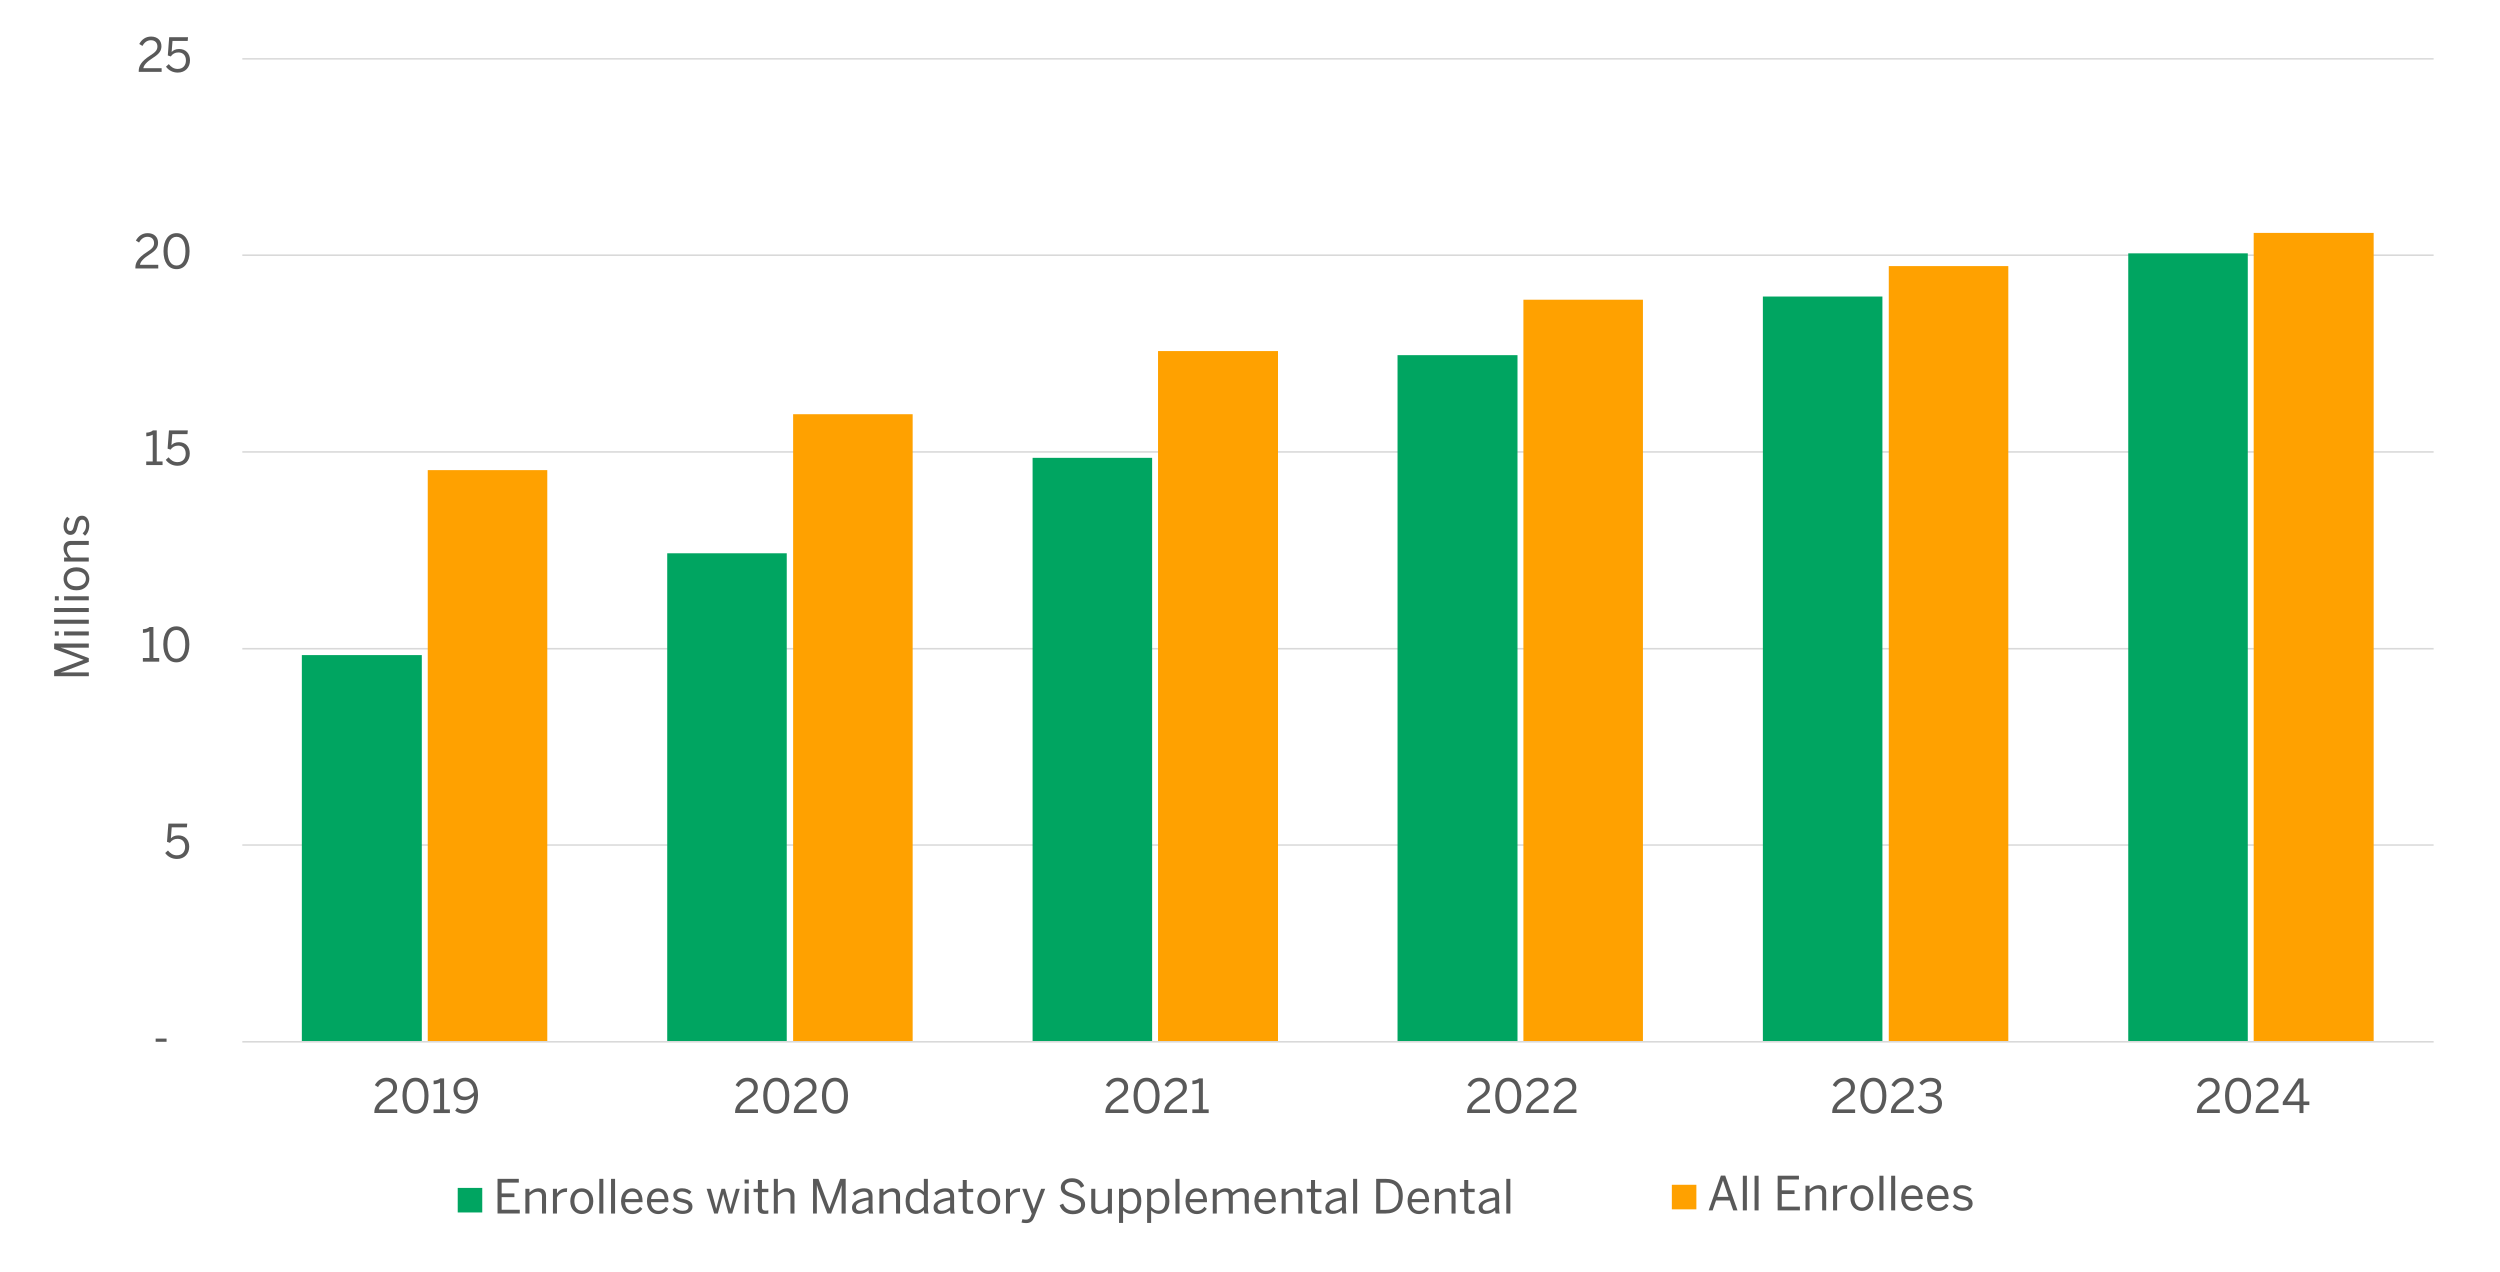 <?xml version="1.0" encoding="UTF-8"?><svg id="a" xmlns="http://www.w3.org/2000/svg" viewBox="0 0 800 407"><defs><style>.b,.c{fill:#00a561;}.b,.d{fill-rule:evenodd;}.e,.d{fill:#ffa100;}.f{fill:#595959;}.g{fill:none;stroke:#d9d9d9;stroke-linejoin:round;stroke-width:.5px;}</style></defs><path class="g" d="M77.54,270.41h701.22M77.54,207.59h701.22M77.54,144.62h701.22M77.54,81.66h701.22M77.54,18.83h701.22"/><path class="c" d="M96.59,209.63h38.39v123.75h-38.39v-123.75h0ZM213.51,177.05h38.25v156.33h-38.25v-156.33h0ZM330.43,146.51h38.25v186.87h-38.25v-186.87h0ZM447.21,113.65h38.39v219.73h-38.39V113.65h0ZM564.12,94.89h38.25v238.49h-38.25V94.89h0ZM681.04,81.07h38.25v252.31h-38.25V81.07h0Z"/><path class="e" d="M136.88,150.44h38.25v182.94h-38.25v-182.94h0ZM253.8,132.55h38.25v200.83h-38.25v-200.83h0ZM370.57,112.34h38.39v221.04h-38.39V112.34h0ZM487.49,95.91h38.25v237.47h-38.25V95.91h0ZM604.41,85.15h38.25v248.23h-38.25V85.15h0ZM721.18,74.53h38.39v258.85h-38.39V74.53h0Z"/><line class="g" x1="77.54" y1="333.38" x2="778.77" y2="333.38"/><path class="f" d="M49.81,333.37v-1.02h3.49v1.02h-3.49Z"/><path class="f" d="M52.86,272.97l.89-.81c.71.88,1.57,1.54,2.85,1.54,1.81,0,2.64-1.27,2.64-2.7,0-1.69-.99-2.58-2.42-2.58-1.08,0-1.84.45-2.44,1.29l-.94-.33.44-5.83h6.03l-.1,1.19h-4.86l-.27,3.54c.51-.57,1.24-.96,2.41-.96,2.07,0,3.46,1.42,3.46,3.63s-1.48,3.92-3.91,3.92c-1.65,0-2.97-.77-3.77-1.89Z"/><path class="f" d="M45.72,211.74v-1.17h2.08v-8.55c-.54.29-1.41.51-2.06.51v-1.17c.85-.03,1.62-.26,2.12-.72h1.23v9.93h1.86v1.17h-5.23Z"/><path class="f" d="M52.25,206.19c0-3.46,1.53-5.76,4.19-5.76s4.15,2.29,4.15,5.76-1.48,5.76-4.15,5.76-4.19-2.29-4.19-5.76ZM59.28,206.19c0-3.01-1.11-4.59-2.85-4.59s-2.86,1.58-2.86,4.59,1.11,4.6,2.86,4.6,2.85-1.59,2.85-4.6Z"/><path class="f" d="M46.79,148.83v-1.17h2.08v-8.55c-.54.29-1.41.51-2.06.51v-1.17c.85-.03,1.62-.26,2.12-.72h1.23v9.93h1.86v1.17h-5.23Z"/><path class="f" d="M53.05,147.15l.89-.81c.71.88,1.57,1.54,2.85,1.54,1.81,0,2.64-1.27,2.64-2.7,0-1.69-.99-2.58-2.42-2.58-1.08,0-1.84.45-2.44,1.29l-.94-.33.44-5.83h6.03l-.11,1.19h-4.86l-.27,3.54c.51-.57,1.24-.96,2.41-.96,2.07,0,3.46,1.42,3.46,3.63s-1.48,3.92-3.91,3.92c-1.65,0-2.97-.77-3.77-1.89Z"/><path class="f" d="M43.32,85.92v-.24c0-1.6.72-3.1,3.64-4.98,1.67-1.06,2.34-1.74,2.34-2.92s-.76-2-2.08-2c-1.14,0-2.06.63-2.72,1.83l-1.02-.63c.81-1.47,2.07-2.37,3.79-2.37,2.06,0,3.31,1.26,3.31,3.07,0,1.46-.66,2.45-2.79,3.79-1.94,1.23-2.88,2.33-3,3.27h5.85v1.17h-7.33Z"/><path class="f" d="M52.32,80.37c0-3.46,1.53-5.76,4.19-5.76s4.15,2.29,4.15,5.76-1.48,5.76-4.15,5.76-4.19-2.29-4.19-5.76ZM59.35,80.37c0-3.01-1.11-4.59-2.85-4.59s-2.86,1.58-2.86,4.59,1.11,4.6,2.86,4.6,2.85-1.59,2.85-4.6Z"/><path class="f" d="M44.39,23.01v-.24c0-1.6.72-3.1,3.64-4.98,1.67-1.06,2.34-1.74,2.34-2.92s-.76-2-2.08-2c-1.14,0-2.05.63-2.71,1.83l-1.02-.63c.81-1.47,2.07-2.37,3.79-2.37,2.06,0,3.31,1.26,3.31,3.07,0,1.46-.66,2.45-2.79,3.79-1.94,1.23-2.88,2.33-3,3.27h5.85v1.17h-7.33Z"/><path class="f" d="M53.12,21.33l.89-.81c.71.88,1.57,1.54,2.85,1.54,1.81,0,2.64-1.27,2.64-2.7,0-1.69-.99-2.58-2.42-2.58-1.08,0-1.84.45-2.44,1.29l-.94-.33.44-5.83h6.03l-.11,1.19h-4.86l-.27,3.54c.51-.57,1.24-.96,2.41-.96,2.07,0,3.46,1.42,3.46,3.63s-1.48,3.92-3.91,3.92c-1.65,0-2.97-.77-3.77-1.89Z"/><path class="f" d="M119.79,356.18v-.24c0-1.6.72-3.1,3.64-4.98,1.67-1.06,2.34-1.74,2.34-2.92s-.76-2-2.08-2c-1.14,0-2.06.63-2.72,1.83l-1.02-.63c.81-1.47,2.07-2.37,3.79-2.37,2.06,0,3.31,1.26,3.31,3.07,0,1.46-.66,2.45-2.79,3.79-1.94,1.23-2.88,2.33-3,3.27h5.85v1.17h-7.33Z"/><path class="f" d="M128.79,350.63c0-3.46,1.53-5.76,4.19-5.76s4.15,2.29,4.15,5.76-1.48,5.76-4.15,5.76-4.19-2.29-4.19-5.76ZM135.83,350.63c0-3.01-1.11-4.59-2.85-4.59s-2.86,1.58-2.86,4.59,1.11,4.6,2.86,4.6,2.85-1.59,2.85-4.6Z"/><path class="f" d="M138.74,356.18v-1.17h2.08v-8.55c-.54.29-1.41.51-2.06.51v-1.17c.85-.03,1.62-.26,2.12-.72h1.23v9.93h1.86v1.17h-5.23Z"/><path class="f" d="M145.65,355.43l.65-.98c.6.47,1.21.79,2.23.79,1.92,0,3.12-1.95,3.15-4.59-.72.75-1.74,1.41-3.09,1.41-2.25,0-3.48-1.4-3.48-3.48s1.59-3.72,3.82-3.72,4.04,1.79,4.04,5.56c0,3.57-1.9,5.95-4.48,5.95-1.27,0-2.22-.44-2.83-.96ZM151.65,349.47c-.2-2.43-1.33-3.46-2.79-3.46s-2.48.93-2.48,2.55c0,1.38.68,2.38,2.42,2.38,1.15,0,2.23-.65,2.85-1.47Z"/><path class="f" d="M235.23,356.18v-.24c0-1.6.72-3.1,3.64-4.98,1.67-1.06,2.34-1.74,2.34-2.92s-.76-2-2.08-2c-1.14,0-2.06.63-2.72,1.83l-1.02-.63c.81-1.47,2.07-2.37,3.79-2.37,2.06,0,3.31,1.26,3.31,3.07,0,1.46-.66,2.45-2.79,3.79-1.94,1.23-2.88,2.33-3,3.27h5.85v1.17h-7.33Z"/><path class="f" d="M244.23,350.63c0-3.46,1.53-5.76,4.19-5.76s4.15,2.29,4.15,5.76-1.48,5.76-4.15,5.76-4.19-2.29-4.19-5.76ZM251.26,350.63c0-3.01-1.11-4.59-2.85-4.59s-2.86,1.58-2.86,4.59,1.11,4.6,2.86,4.6,2.85-1.59,2.85-4.6Z"/><path class="f" d="M254.02,356.18v-.24c0-1.6.72-3.1,3.64-4.98,1.67-1.06,2.34-1.74,2.34-2.92s-.76-2-2.08-2c-1.14,0-2.06.63-2.72,1.83l-1.02-.63c.81-1.47,2.07-2.37,3.79-2.37,2.06,0,3.31,1.26,3.31,3.07,0,1.46-.66,2.45-2.79,3.79-1.94,1.23-2.88,2.33-3,3.27h5.85v1.17h-7.33Z"/><path class="f" d="M263.02,350.63c0-3.46,1.53-5.76,4.19-5.76s4.15,2.29,4.15,5.76-1.48,5.76-4.15,5.76-4.19-2.29-4.19-5.76ZM270.06,350.63c0-3.01-1.11-4.59-2.85-4.59s-2.86,1.58-2.86,4.59,1.11,4.6,2.86,4.6,2.85-1.59,2.85-4.6Z"/><path class="f" d="M353.73,356.18v-.24c0-1.6.72-3.1,3.64-4.98,1.67-1.06,2.34-1.74,2.34-2.92s-.76-2-2.08-2c-1.14,0-2.05.63-2.71,1.83l-1.02-.63c.81-1.47,2.07-2.37,3.79-2.37,2.06,0,3.31,1.26,3.31,3.07,0,1.46-.66,2.45-2.79,3.79-1.94,1.23-2.88,2.33-3,3.27h5.85v1.17h-7.33Z"/><path class="f" d="M362.73,350.63c0-3.46,1.53-5.76,4.19-5.76s4.15,2.29,4.15,5.76-1.48,5.76-4.15,5.76-4.19-2.29-4.19-5.76ZM369.76,350.63c0-3.01-1.11-4.59-2.85-4.59s-2.86,1.58-2.86,4.59,1.11,4.6,2.86,4.6,2.85-1.59,2.85-4.6Z"/><path class="f" d="M372.52,356.18v-.24c0-1.6.72-3.1,3.64-4.98,1.67-1.06,2.34-1.74,2.34-2.92s-.76-2-2.08-2c-1.14,0-2.05.63-2.71,1.83l-1.02-.63c.81-1.47,2.07-2.37,3.79-2.37,2.06,0,3.31,1.26,3.31,3.07,0,1.46-.66,2.45-2.79,3.79-1.94,1.23-2.88,2.33-3,3.27h5.85v1.17h-7.33Z"/><path class="f" d="M381.55,356.18v-1.17h2.08v-8.55c-.54.29-1.41.51-2.06.51v-1.17c.85-.03,1.62-.26,2.12-.72h1.23v9.93h1.86v1.17h-5.23Z"/><path class="f" d="M469.47,356.18v-.24c0-1.6.72-3.1,3.64-4.98,1.67-1.06,2.34-1.74,2.34-2.92s-.76-2-2.08-2c-1.14,0-2.05.63-2.71,1.83l-1.02-.63c.81-1.47,2.07-2.37,3.79-2.37,2.05,0,3.31,1.26,3.31,3.07,0,1.46-.66,2.45-2.79,3.79-1.93,1.23-2.88,2.33-3,3.27h5.85v1.17h-7.33Z"/><path class="f" d="M478.47,350.63c0-3.46,1.53-5.76,4.18-5.76s4.16,2.29,4.16,5.76-1.49,5.76-4.16,5.76-4.18-2.29-4.18-5.76ZM485.5,350.63c0-3.01-1.11-4.59-2.85-4.59s-2.87,1.58-2.87,4.59,1.11,4.6,2.87,4.6,2.85-1.59,2.85-4.6Z"/><path class="f" d="M488.26,356.18v-.24c0-1.6.72-3.1,3.64-4.98,1.67-1.06,2.34-1.74,2.34-2.92s-.76-2-2.08-2c-1.14,0-2.05.63-2.71,1.83l-1.02-.63c.81-1.47,2.07-2.37,3.79-2.37,2.05,0,3.31,1.26,3.31,3.07,0,1.46-.66,2.45-2.79,3.79-1.93,1.23-2.88,2.33-3,3.27h5.85v1.17h-7.33Z"/><path class="f" d="M497.14,356.18v-.24c0-1.6.72-3.1,3.64-4.98,1.67-1.06,2.34-1.74,2.34-2.92s-.76-2-2.08-2c-1.14,0-2.05.63-2.71,1.83l-1.02-.63c.81-1.47,2.07-2.37,3.79-2.37,2.05,0,3.31,1.26,3.31,3.07,0,1.46-.66,2.45-2.79,3.79-1.93,1.23-2.88,2.33-3,3.27h5.85v1.17h-7.33Z"/><path class="f" d="M586.31,356.18v-.24c0-1.6.72-3.1,3.64-4.98,1.67-1.06,2.34-1.74,2.34-2.92s-.76-2-2.08-2c-1.14,0-2.05.63-2.71,1.83l-1.02-.63c.81-1.47,2.07-2.37,3.79-2.37,2.05,0,3.31,1.26,3.31,3.07,0,1.46-.66,2.45-2.79,3.79-1.93,1.23-2.88,2.33-3,3.27h5.85v1.17h-7.33Z"/><path class="f" d="M595.31,350.63c0-3.46,1.53-5.76,4.18-5.76s4.15,2.29,4.15,5.76-1.48,5.76-4.15,5.76-4.18-2.29-4.18-5.76ZM602.34,350.63c0-3.01-1.11-4.59-2.85-4.59s-2.87,1.58-2.87,4.59,1.11,4.6,2.87,4.6,2.85-1.59,2.85-4.6Z"/><path class="f" d="M605.1,356.18v-.24c0-1.6.72-3.1,3.64-4.98,1.67-1.06,2.34-1.74,2.34-2.92s-.76-2-2.08-2c-1.14,0-2.05.63-2.71,1.83l-1.02-.63c.81-1.47,2.07-2.37,3.79-2.37,2.05,0,3.31,1.26,3.31,3.07,0,1.46-.66,2.45-2.79,3.79-1.93,1.23-2.88,2.33-3,3.27h5.85v1.17h-7.33Z"/><path class="f" d="M613.71,354.36l.96-.72c.79,1.14,1.79,1.59,2.96,1.59,1.54,0,2.52-.78,2.52-2.1,0-1.54-.98-2.28-3.42-2.28h-.45v-1.1h.52c2.29,0,3.08-.7,3.08-1.93,0-1.05-.63-1.77-2.21-1.77-1.06,0-1.96.5-2.61,1.26l-.86-.79c.83-.96,2.05-1.63,3.57-1.63,2.35,0,3.4,1.26,3.4,2.77,0,1.4-.82,2.32-2.16,2.62,1.65.33,2.43,1.3,2.43,2.88,0,1.87-1.49,3.22-3.83,3.22-1.67,0-3.06-.72-3.92-2.02Z"/><path class="f" d="M703.01,356.18v-.24c0-1.6.72-3.1,3.64-4.98,1.67-1.06,2.34-1.74,2.34-2.92s-.76-2-2.08-2c-1.14,0-2.05.63-2.71,1.83l-1.02-.63c.81-1.47,2.07-2.37,3.79-2.37,2.05,0,3.31,1.26,3.31,3.07,0,1.46-.66,2.45-2.79,3.79-1.93,1.23-2.88,2.33-3,3.27h5.85v1.17h-7.33Z"/><path class="f" d="M712.01,350.63c0-3.46,1.53-5.76,4.18-5.76s4.16,2.29,4.16,5.76-1.49,5.76-4.16,5.76-4.18-2.29-4.18-5.76ZM719.05,350.63c0-3.01-1.11-4.59-2.85-4.59s-2.87,1.58-2.87,4.59,1.11,4.6,2.87,4.6,2.85-1.59,2.85-4.6Z"/><path class="f" d="M721.81,356.18v-.24c0-1.6.72-3.1,3.64-4.98,1.67-1.06,2.34-1.74,2.34-2.92s-.76-2-2.08-2c-1.14,0-2.05.63-2.71,1.83l-1.02-.63c.81-1.47,2.07-2.37,3.79-2.37,2.05,0,3.31,1.26,3.31,3.07,0,1.46-.66,2.45-2.79,3.79-1.93,1.23-2.88,2.33-3,3.27h5.85v1.17h-7.33Z"/><path class="f" d="M735.83,356.18v-2.56h-5.35v-1l5.05-7.53h1.58v7.38h1.88v1.15h-1.88v2.56h-1.28ZM731.93,352.46h3.9v-5.83h-.03l-3.87,5.83Z"/><path class="f" d="M28.42,216.39h-11.1v-1.73l9.43-3.5v-.03l-9.43-3.44v-1.75h11.1v1.31h-8.98v.03c.58.15,1.31.42,2.04.68l6.94,2.65v1.19l-6.94,2.65c-.73.27-1.2.45-2.08.69v.03h9.03v1.22Z"/><path class="f" d="M18.81,203.39h-1.26v-1.35h1.26v1.35ZM28.42,203.35h-7.92v-1.29h7.92v1.29Z"/><path class="f" d="M28.42,199.6h-11.1v-1.29h11.1v1.29Z"/><path class="f" d="M28.42,195.85h-11.1v-1.29h11.1v1.29Z"/><path class="f" d="M18.81,192.14h-1.26v-1.35h1.26v1.35ZM28.42,192.1h-7.92v-1.29h7.92v1.29Z"/><path class="f" d="M24.46,188.9c-2.73,0-4.12-1.74-4.12-3.69s1.39-3.67,4.12-3.67,4.12,1.74,4.12,3.67-1.41,3.69-4.12,3.69ZM24.46,182.84c-1.65,0-3.01.79-3.01,2.37s1.23,2.38,3.01,2.38c1.68,0,3.03-.78,3.03-2.38,0-1.5-1.21-2.37-3.03-2.37Z"/><path class="f" d="M28.42,179.7h-7.92v-1.3h1.18c-.67-.69-1.35-1.68-1.35-2.97,0-1.52.87-2.34,2.37-2.34h5.71v1.29h-5.43c-1.05,0-1.54.45-1.54,1.46,0,.94.49,1.74,1.27,2.56h5.7v1.3Z"/><path class="f" d="M27.22,171.45l-.78-.78c.65-.6,1.1-1.4,1.1-2.47,0-1.23-.44-1.91-1.25-1.91s-1.1.69-1.41,2.04c-.4,1.68-.85,2.83-2.38,2.83-1.2,0-2.16-1.05-2.16-2.77,0-1.4.45-2.29,1.14-3.03l.85.67c-.55.6-.94,1.41-.94,2.29,0,1.16.51,1.6,1.06,1.6.73,0,1-.63,1.29-1.88.44-1.78.87-3.01,2.5-3.01,1.51,0,2.32,1.36,2.32,3.16,0,1.43-.57,2.6-1.35,3.24Z"/><polygon class="b" points="146.47 380.13 154.32 380.13 154.32 387.99 146.47 387.99 146.47 380.13 146.47 380.13"/><path class="f" d="M159.21,388.33v-11.1h6.81v1.21h-5.49v3.46h4.08v1.19h-4.08v4.03h5.8v1.2h-7.12Z"/><path class="f" d="M168.12,388.33v-7.92h1.3v1.19c.69-.67,1.68-1.35,2.97-1.35,1.52,0,2.34.87,2.34,2.37v5.71h-1.29v-5.43c0-1.05-.45-1.54-1.46-1.54-.94,0-1.74.5-2.56,1.27v5.7h-1.3Z"/><path class="f" d="M176.94,388.33v-7.92h1.29v1.47h.03c.58-.92,1.51-1.63,3.06-1.63h.17l-.09,1.2s-.33-.02-.38-.02c-1.26,0-2.21.66-2.79,1.79v5.11h-1.29Z"/><path class="f" d="M182.49,384.38c0-2.73,1.74-4.12,3.69-4.12s3.67,1.39,3.67,4.12-1.74,4.12-3.67,4.12-3.69-1.41-3.69-4.12ZM188.55,384.38c0-1.65-.79-3.01-2.37-3.01s-2.38,1.23-2.38,3.01c0,1.68.78,3.03,2.38,3.03,1.5,0,2.37-1.21,2.37-3.03Z"/><path class="f" d="M191.78,388.33v-11.1h1.29v11.1h-1.29Z"/><path class="f" d="M195.53,388.33v-11.1h1.29v11.1h-1.29Z"/><path class="f" d="M198.74,384.38c0-2.88,1.92-4.12,3.58-4.12,1.88,0,3.3,1.32,3.3,4.18v.27h-5.59c.04,1.79,1.08,2.75,2.38,2.75,1.14,0,1.79-.47,2.38-1.29l.75.66c-.73,1.05-1.74,1.68-3.22,1.68-1.88,0-3.58-1.37-3.58-4.12ZM204.39,383.7c-.1-1.41-.78-2.37-2.08-2.37-1.06,0-2.07.74-2.25,2.37h4.33Z"/><path class="f" d="M207.02,384.38c0-2.88,1.92-4.12,3.58-4.12,1.88,0,3.3,1.32,3.3,4.18v.27h-5.59c.04,1.79,1.08,2.75,2.38,2.75,1.14,0,1.79-.47,2.38-1.29l.75.66c-.73,1.05-1.74,1.68-3.22,1.68-1.88,0-3.58-1.37-3.58-4.12ZM212.67,383.7c-.1-1.41-.78-2.37-2.08-2.37-1.06,0-2.07.74-2.25,2.37h4.33Z"/><path class="f" d="M215.17,387.13l.78-.78c.6.65,1.4,1.1,2.47,1.1,1.23,0,1.91-.44,1.91-1.25s-.69-1.1-2.04-1.41c-1.68-.4-2.83-.85-2.83-2.38,0-1.2,1.05-2.16,2.77-2.16,1.4,0,2.29.45,3.03,1.14l-.67.85c-.6-.55-1.41-.94-2.29-.94-1.16,0-1.6.51-1.6,1.06,0,.73.63,1,1.88,1.29,1.78.44,3.01.87,3.01,2.5,0,1.51-1.36,2.32-3.16,2.32-1.43,0-2.6-.57-3.24-1.35Z"/><path class="f" d="M228.54,388.33l-2.42-7.92h1.33l1.03,3.72c.27.97.45,1.62.69,2.64h.03c.27-1.11.42-1.68.69-2.65l1-3.71h1.12l1.04,3.78c.27.94.42,1.54.66,2.58h.03c.27-1.05.42-1.62.69-2.55l1.08-3.81h1.22l-2.42,7.92h-1.2l-1.68-6.19h-.03l-1.7,6.19h-1.18Z"/><path class="f" d="M238.27,378.72v-1.26h1.35v1.26h-1.35ZM238.3,388.33v-7.92h1.29v7.92h-1.29Z"/><path class="f" d="M242.53,386.42v-4.93h-1.38v-1.07h1.38v-2.82h1.29v2.82h2.05v1.07h-2.05v4.65c0,.84.27,1.26,1.23,1.26.28,0,.6-.04.81-.1v1.06c-.22.04-.72.09-1.12.09-1.67,0-2.21-.65-2.21-2.02Z"/><path class="f" d="M247.62,388.33v-11.1h1.3v4.36c.69-.67,1.68-1.35,2.97-1.35,1.52,0,2.34.87,2.34,2.37v5.71h-1.29v-5.43c0-1.05-.45-1.54-1.46-1.54-.94,0-1.74.5-2.56,1.27v5.7h-1.3Z"/><path class="f" d="M260.17,388.33v-11.1h1.73l3.5,9.43h.03l3.44-9.43h1.75v11.1h-1.31v-8.98h-.03c-.15.59-.42,1.31-.68,2.04l-2.65,6.94h-1.19l-2.65-6.94c-.27-.73-.45-1.2-.69-2.08h-.03v9.03h-1.22Z"/><path class="f" d="M272.64,386.46c0-1.6,1.36-2.74,5.29-3.3v-.36c0-.99-.52-1.47-1.5-1.47-1.2,0-2.08.53-2.86,1.2l-.67-.81c.92-.84,2.1-1.47,3.67-1.47,1.89,0,2.64.99,2.64,2.64v3.5c0,.96.06,1.54.23,1.95h-1.32c-.1-.33-.18-.65-.18-1.09-.88.82-1.87,1.21-3.06,1.21-1.37,0-2.23-.72-2.23-2ZM277.93,386.28v-2.22c-3.01.48-4.02,1.21-4.02,2.21,0,.76.51,1.17,1.33,1.17,1.05,0,1.95-.44,2.68-1.15Z"/><path class="f" d="M281.41,388.33v-7.92h1.3v1.19c.69-.67,1.68-1.35,2.97-1.35,1.52,0,2.34.87,2.34,2.37v5.71h-1.29v-5.43c0-1.05-.45-1.54-1.46-1.54-.94,0-1.74.5-2.56,1.27v5.7h-1.3Z"/><path class="f" d="M289.8,384.39c0-2.76,1.44-4.14,3.37-4.14.96,0,1.86.48,2.46,1.17v-4.19h1.29v9.15c0,.96.06,1.54.24,1.95h-1.35c-.09-.25-.18-.72-.18-1.12-.63.69-1.42,1.25-2.61,1.25-1.81,0-3.22-1.31-3.22-4.06ZM295.63,386.17v-3.63c-.69-.78-1.44-1.2-2.28-1.2-1.38,0-2.26.98-2.26,3.06s.97,2.98,2.25,2.98c.92,0,1.64-.5,2.29-1.22Z"/><path class="f" d="M298.74,386.46c0-1.6,1.36-2.74,5.29-3.3v-.36c0-.99-.52-1.47-1.5-1.47-1.2,0-2.08.53-2.86,1.2l-.67-.81c.92-.84,2.1-1.47,3.67-1.47,1.89,0,2.64.99,2.64,2.64v3.5c0,.96.06,1.54.23,1.95h-1.32c-.1-.33-.18-.65-.18-1.09-.88.82-1.87,1.21-3.06,1.21-1.37,0-2.23-.72-2.23-2ZM304.03,386.28v-2.22c-3.01.48-4.02,1.21-4.02,2.21,0,.76.51,1.17,1.33,1.17,1.05,0,1.95-.44,2.68-1.15Z"/><path class="f" d="M308.08,386.42v-4.93h-1.38v-1.07h1.38v-2.82h1.29v2.82h2.05v1.07h-2.05v4.65c0,.84.27,1.26,1.23,1.26.28,0,.6-.04.81-.1v1.06c-.23.04-.72.09-1.12.09-1.67,0-2.21-.65-2.21-2.02Z"/><path class="f" d="M312.72,384.38c0-2.73,1.74-4.12,3.69-4.12s3.67,1.39,3.67,4.12-1.74,4.12-3.67,4.12-3.69-1.41-3.69-4.12ZM318.78,384.38c0-1.65-.79-3.01-2.37-3.01s-2.38,1.23-2.38,3.01c0,1.68.78,3.03,2.38,3.03,1.5,0,2.37-1.21,2.37-3.03Z"/><path class="f" d="M321.91,388.33v-7.92h1.29v1.47h.03c.58-.92,1.51-1.63,3.06-1.63h.16l-.09,1.2s-.33-.02-.38-.02c-1.26,0-2.21.66-2.79,1.79v5.11h-1.29Z"/><path class="f" d="M326.88,391.19l.3-1.04c.23.06.62.13,1.17.13.81,0,1.2-.34,1.52-1.12l.3-.78-3.06-7.96h1.36l2.33,6.4h.03l2.32-6.4h1.31l-3.39,8.82c-.54,1.4-1.16,2.15-2.7,2.15-.71,0-1.14-.09-1.48-.19Z"/><path class="f" d="M339.09,385.65l1.11-.49c.56,1.48,1.65,2.22,3.15,2.22s2.59-.66,2.59-1.83c0-1.09-.6-1.63-2.79-2.32-2.31-.71-3.69-1.33-3.69-3.25,0-1.69,1.46-2.94,3.57-2.94s3.34,1.08,3.91,2.49l-1.05.58c-.6-1.33-1.56-1.87-2.88-1.87-1.41,0-2.25.69-2.25,1.63,0,1.19.75,1.57,2.92,2.26,2.24.69,3.56,1.44,3.56,3.33s-1.6,3.09-3.96,3.09c-2.11,0-3.61-1.14-4.2-2.9Z"/><path class="f" d="M349.2,386.13v-5.71h1.29v5.44c0,1.05.45,1.54,1.46,1.54s1.74-.49,2.56-1.27v-5.71h1.31v7.92h-1.31v-1.19c-.69.68-1.68,1.33-2.97,1.33-1.51,0-2.34-.85-2.34-2.35Z"/><path class="f" d="M358.09,391.33v-10.92h1.29v1.1c.6-.66,1.43-1.26,2.61-1.26,1.81,0,3.23,1.35,3.23,4.11s-1.42,4.09-3.36,4.09c-.98,0-1.8-.44-2.48-1.14v4.02h-1.29ZM363.93,384.38c0-2.02-.96-3.01-2.23-3.01-.92,0-1.65.5-2.31,1.21v3.63c.69.78,1.46,1.2,2.29,1.2,1.38,0,2.25-.93,2.25-3.03Z"/><path class="f" d="M367.08,391.33v-10.92h1.29v1.1c.6-.66,1.43-1.26,2.61-1.26,1.81,0,3.22,1.35,3.22,4.11s-1.42,4.09-3.36,4.09c-.98,0-1.8-.44-2.48-1.14v4.02h-1.29ZM372.91,384.38c0-2.02-.96-3.01-2.23-3.01-.92,0-1.65.5-2.31,1.21v3.63c.69.78,1.46,1.2,2.29,1.2,1.38,0,2.25-.93,2.25-3.03Z"/><path class="f" d="M376.15,388.33v-11.1h1.29v11.1h-1.29Z"/><path class="f" d="M379.36,384.38c0-2.88,1.92-4.12,3.58-4.12,1.88,0,3.3,1.32,3.3,4.18v.27h-5.59c.05,1.79,1.08,2.75,2.39,2.75,1.14,0,1.78-.47,2.38-1.29l.75.66c-.74,1.05-1.74,1.68-3.23,1.68-1.87,0-3.58-1.37-3.58-4.12ZM385.02,383.7c-.1-1.41-.78-2.37-2.08-2.37-1.06,0-2.07.74-2.25,2.37h4.33Z"/><path class="f" d="M388.09,388.33v-7.92h1.29v1.2c.75-.75,1.67-1.36,2.85-1.36,1.33,0,1.91.57,2.18,1.39.76-.75,1.74-1.39,2.92-1.39,1.62,0,2.29.94,2.29,2.37v5.71h-1.29v-5.43c0-1.05-.35-1.54-1.38-1.54-.89,0-1.62.5-2.45,1.27v5.7h-1.29v-5.43c0-1.05-.34-1.54-1.38-1.54-.87,0-1.62.5-2.46,1.27v5.7h-1.29Z"/><path class="f" d="M401.4,384.38c0-2.88,1.92-4.12,3.58-4.12,1.88,0,3.3,1.32,3.3,4.18v.27h-5.59c.05,1.79,1.08,2.75,2.39,2.75,1.14,0,1.78-.47,2.38-1.29l.75.66c-.74,1.05-1.74,1.68-3.23,1.68-1.88,0-3.58-1.37-3.58-4.12ZM407.05,383.7c-.11-1.41-.78-2.37-2.08-2.37-1.06,0-2.07.74-2.25,2.37h4.33Z"/><path class="f" d="M410.13,388.33v-7.92h1.31v1.19c.69-.67,1.68-1.35,2.97-1.35,1.51,0,2.34.87,2.34,2.37v5.71h-1.29v-5.43c0-1.05-.45-1.54-1.46-1.54-.95,0-1.74.5-2.56,1.27v5.7h-1.31Z"/><path class="f" d="M419.52,386.42v-4.93h-1.38v-1.07h1.38v-2.82h1.29v2.82h2.05v1.07h-2.05v4.65c0,.84.27,1.26,1.23,1.26.29,0,.6-.04.81-.1v1.06c-.23.04-.72.09-1.12.09-1.67,0-2.21-.65-2.21-2.02Z"/><path class="f" d="M424.12,386.46c0-1.6,1.37-2.74,5.29-3.3v-.36c0-.99-.53-1.47-1.5-1.47-1.2,0-2.08.53-2.87,1.2l-.67-.81c.92-.84,2.1-1.47,3.67-1.47,1.89,0,2.64.99,2.64,2.64v3.5c0,.96.06,1.54.23,1.95h-1.32c-.11-.33-.18-.65-.18-1.09-.89.82-1.88,1.21-3.06,1.21-1.36,0-2.23-.72-2.23-2ZM429.42,386.28v-2.22c-3.02.48-4.02,1.21-4.02,2.21,0,.76.51,1.17,1.33,1.17,1.05,0,1.95-.44,2.69-1.15Z"/><path class="f" d="M432.99,388.33v-11.1h1.29v11.1h-1.29Z"/><path class="f" d="M440.38,388.33v-11.1h2.92c3.57,0,5.59,1.8,5.59,5.52s-2.07,5.58-5.59,5.58h-2.92ZM441.7,387.15h1.77c2.68,0,4.11-1.3,4.11-4.39s-1.44-4.31-4.14-4.31h-1.74v8.7Z"/><path class="f" d="M450.43,384.38c0-2.88,1.92-4.12,3.58-4.12,1.88,0,3.3,1.32,3.3,4.18v.27h-5.59c.05,1.79,1.08,2.75,2.39,2.75,1.14,0,1.78-.47,2.38-1.29l.75.66c-.74,1.05-1.74,1.68-3.23,1.68-1.88,0-3.58-1.37-3.58-4.12ZM456.09,383.7c-.11-1.41-.78-2.37-2.08-2.37-1.06,0-2.07.74-2.25,2.37h4.33Z"/><path class="f" d="M459.16,388.33v-7.92h1.31v1.19c.69-.67,1.68-1.35,2.97-1.35,1.51,0,2.34.87,2.34,2.37v5.71h-1.29v-5.43c0-1.05-.45-1.54-1.46-1.54-.95,0-1.74.5-2.56,1.27v5.7h-1.31Z"/><path class="f" d="M468.55,386.42v-4.93h-1.38v-1.07h1.38v-2.82h1.29v2.82h2.05v1.07h-2.05v4.65c0,.84.27,1.26,1.23,1.26.29,0,.6-.04.81-.1v1.06c-.23.04-.72.09-1.12.09-1.67,0-2.21-.65-2.21-2.02Z"/><path class="f" d="M473.16,386.46c0-1.6,1.37-2.74,5.29-3.3v-.36c0-.99-.53-1.47-1.5-1.47-1.2,0-2.08.53-2.87,1.2l-.67-.81c.92-.84,2.1-1.47,3.67-1.47,1.89,0,2.64.99,2.64,2.64v3.5c0,.96.06,1.54.23,1.95h-1.32c-.11-.33-.18-.65-.18-1.09-.89.82-1.88,1.21-3.06,1.21-1.36,0-2.23-.72-2.23-2ZM478.45,386.28v-2.22c-3.02.48-4.02,1.21-4.02,2.21,0,.76.51,1.17,1.33,1.17,1.05,0,1.95-.44,2.69-1.15Z"/><path class="f" d="M482.02,388.33v-11.1h1.29v11.1h-1.29Z"/><polygon class="d" points="534.99 379.13 542.84 379.13 542.84 386.99 534.99 386.99 534.99 379.13 534.99 379.13"/><path class="f" d="M546.76,387.33l3.93-11.14h1.38l3.93,11.14h-1.37l-1.09-3.18h-4.41l-1.09,3.18h-1.27ZM549.53,383h3.6l-1.77-5.2h-.03l-1.8,5.2Z"/><path class="f" d="M557.71,387.33v-11.1h1.29v11.1h-1.29Z"/><path class="f" d="M561.46,387.33v-11.1h1.29v11.1h-1.29Z"/><path class="f" d="M568.85,387.33v-11.1h6.81v1.21h-5.49v3.46h4.08v1.19h-4.08v4.03h5.8v1.2h-7.12Z"/><path class="f" d="M577.76,387.33v-7.92h1.31v1.19c.69-.67,1.68-1.35,2.97-1.35,1.51,0,2.34.87,2.34,2.37v5.71h-1.29v-5.43c0-1.05-.45-1.54-1.46-1.54-.95,0-1.74.5-2.56,1.27v5.7h-1.31Z"/><path class="f" d="M586.58,387.33v-7.92h1.29v1.47h.03c.58-.92,1.51-1.63,3.06-1.63h.17l-.09,1.2s-.33-.02-.38-.02c-1.26,0-2.21.66-2.79,1.79v5.11h-1.29Z"/><path class="f" d="M592.13,383.38c0-2.73,1.74-4.12,3.69-4.12s3.67,1.39,3.67,4.12-1.74,4.12-3.67,4.12-3.69-1.41-3.69-4.12ZM598.19,383.38c0-1.65-.79-3.01-2.37-3.01s-2.38,1.23-2.38,3.01c0,1.68.78,3.03,2.38,3.03,1.5,0,2.37-1.21,2.37-3.03Z"/><path class="f" d="M601.42,387.33v-11.1h1.29v11.1h-1.29Z"/><path class="f" d="M605.17,387.33v-11.1h1.29v11.1h-1.29Z"/><path class="f" d="M608.38,383.38c0-2.88,1.92-4.12,3.58-4.12,1.88,0,3.3,1.32,3.3,4.18v.27h-5.59c.05,1.79,1.08,2.75,2.39,2.75,1.14,0,1.78-.47,2.38-1.29l.75.66c-.74,1.05-1.74,1.68-3.23,1.68-1.88,0-3.58-1.37-3.58-4.12ZM614.03,382.7c-.11-1.41-.78-2.37-2.08-2.37-1.06,0-2.07.74-2.25,2.37h4.33Z"/><path class="f" d="M616.66,383.38c0-2.88,1.92-4.12,3.58-4.12,1.88,0,3.3,1.32,3.3,4.18v.27h-5.59c.05,1.79,1.08,2.75,2.39,2.75,1.14,0,1.78-.47,2.38-1.29l.75.66c-.74,1.05-1.74,1.68-3.23,1.68-1.87,0-3.58-1.37-3.58-4.12ZM622.31,382.7c-.1-1.41-.78-2.37-2.08-2.37-1.06,0-2.07.74-2.25,2.37h4.33Z"/><path class="f" d="M624.82,386.13l.78-.78c.6.65,1.4,1.1,2.48,1.1,1.23,0,1.9-.44,1.9-1.25s-.69-1.1-2.04-1.41c-1.68-.4-2.83-.85-2.83-2.38,0-1.2,1.05-2.16,2.78-2.16,1.39,0,2.29.45,3.03,1.14l-.68.85c-.6-.55-1.41-.94-2.29-.94-1.15,0-1.6.51-1.6,1.06,0,.73.63,1,1.88,1.29,1.79.44,3.01.87,3.01,2.5,0,1.51-1.37,2.32-3.17,2.32-1.42,0-2.59-.57-3.24-1.35Z"/></svg>